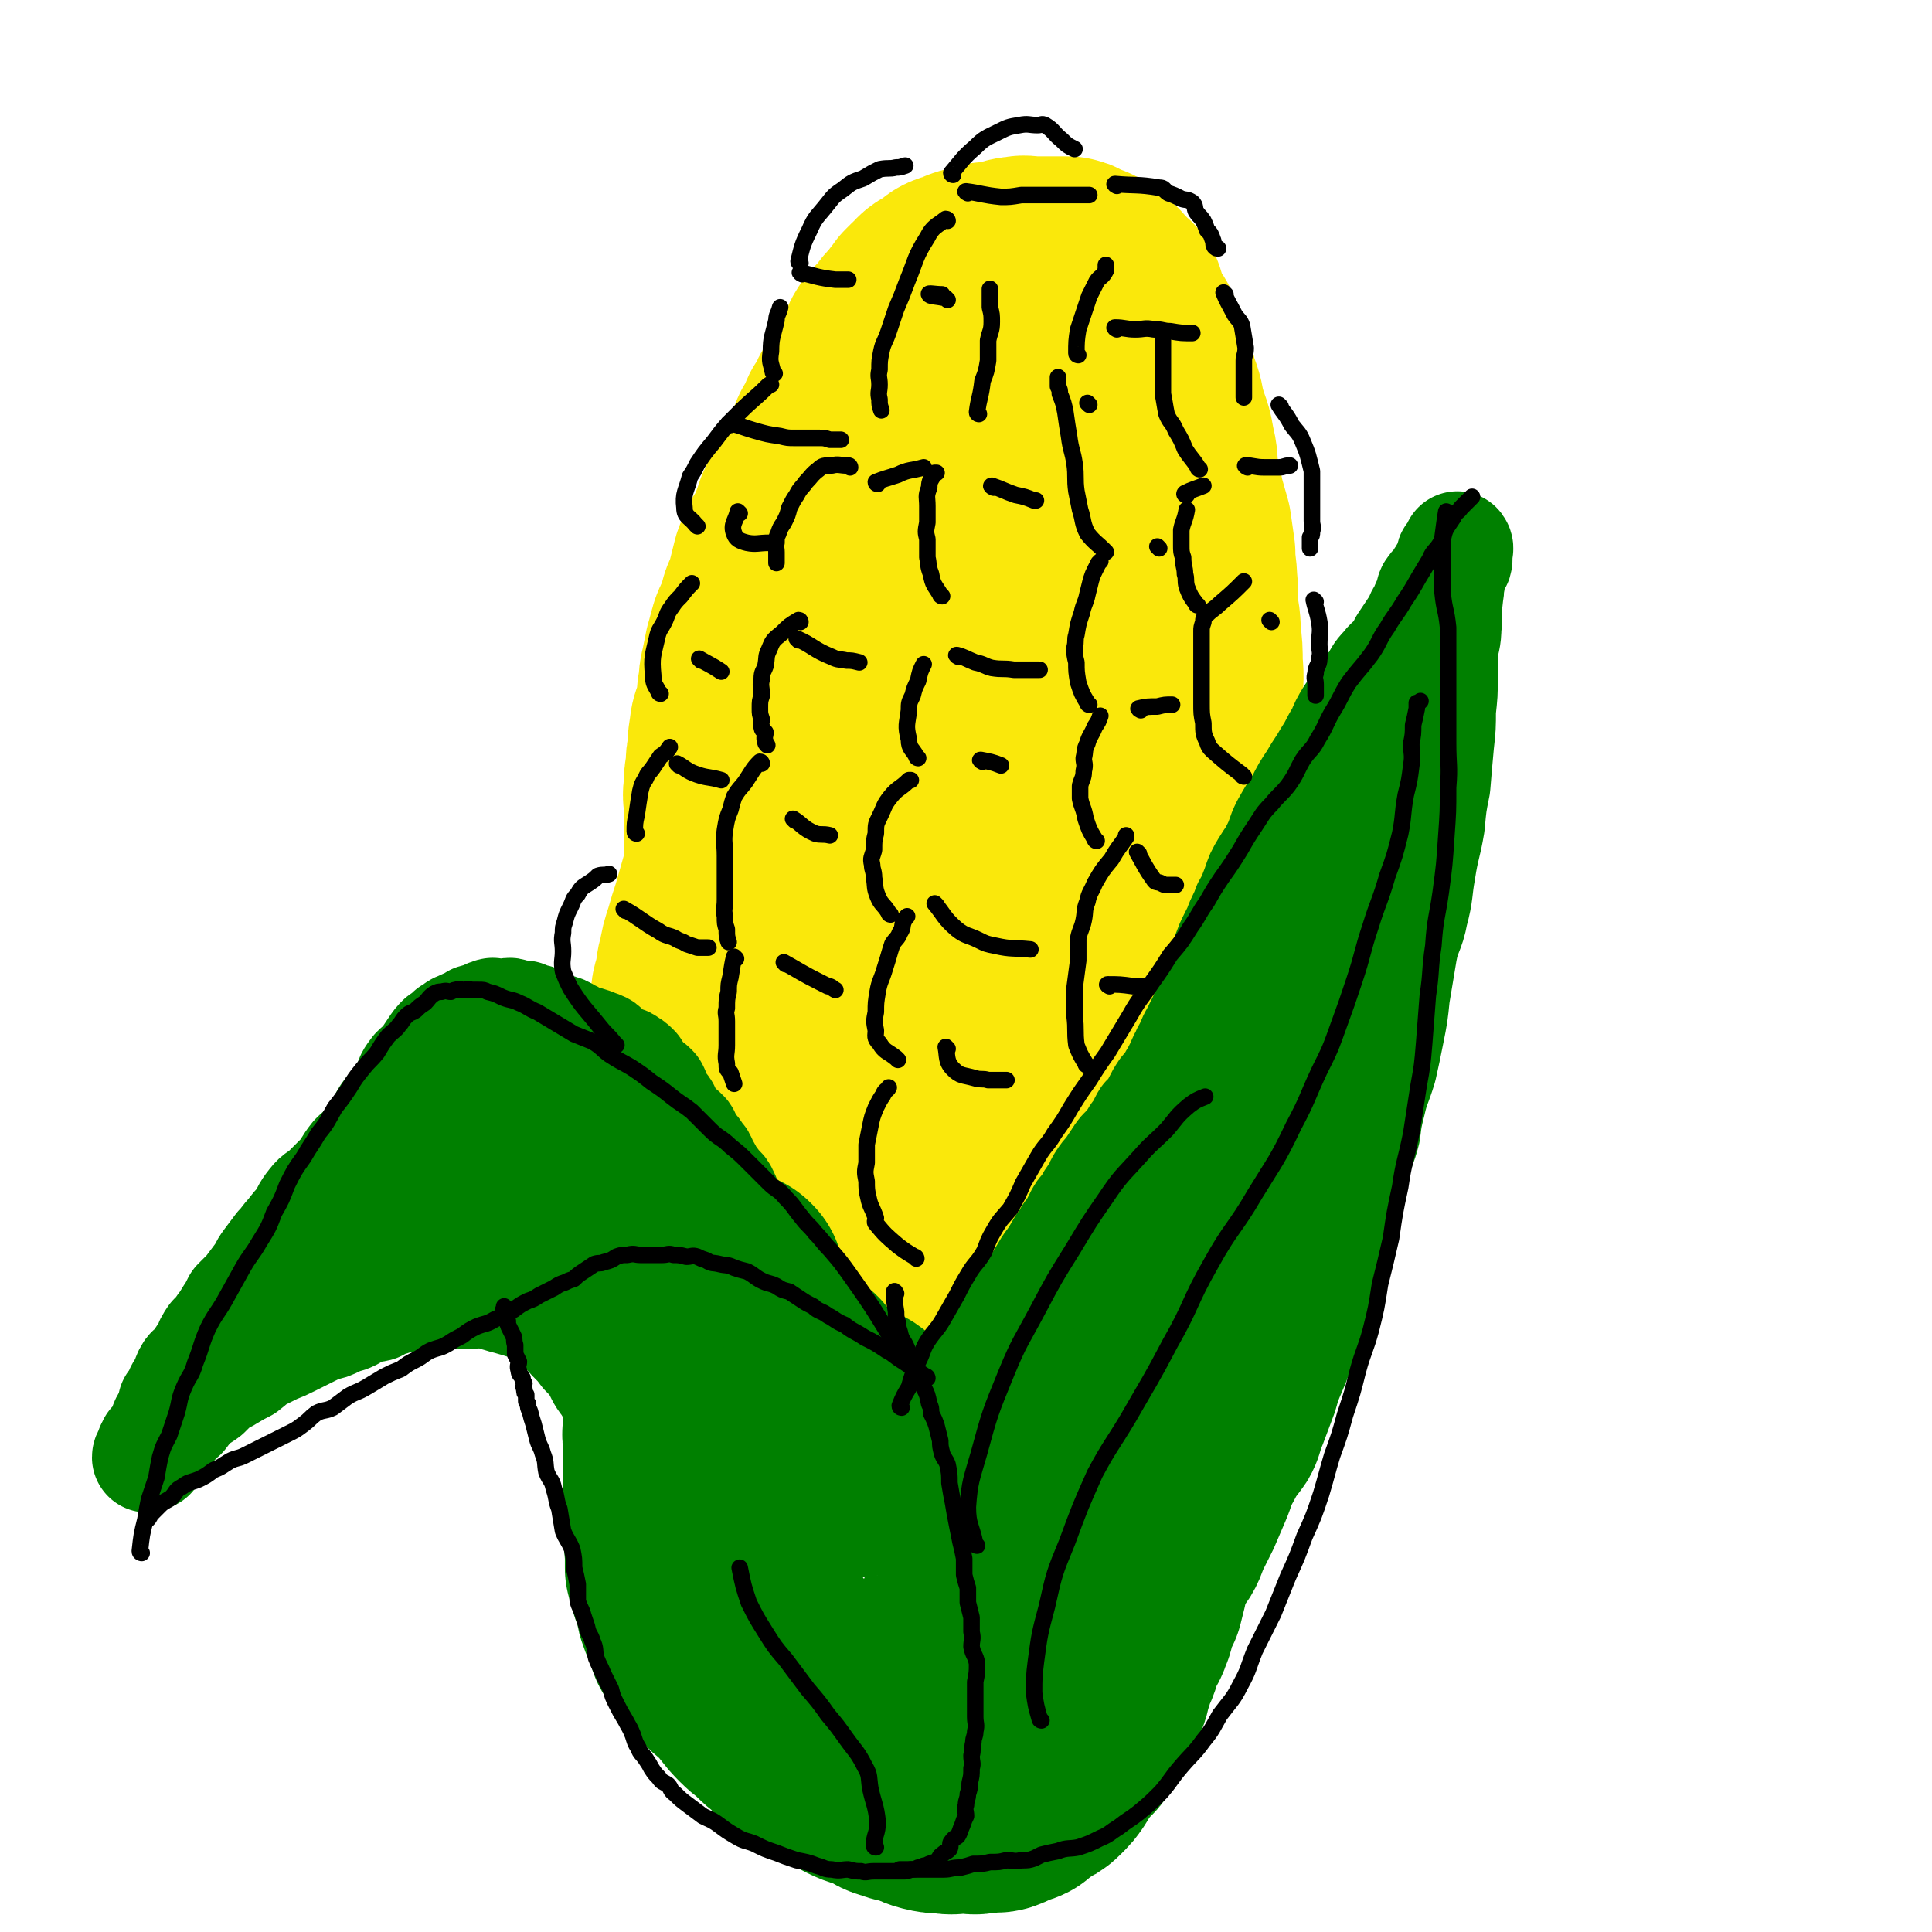 <svg viewBox='0 0 1050 1050' version='1.1' xmlns='http://www.w3.org/2000/svg' xmlns:xlink='http://www.w3.org/1999/xlink'><g fill='none' stroke='rgb(250,232,11)' stroke-width='120' stroke-linecap='round' stroke-linejoin='round'><path d='M529,692c0,0 0,-1 -1,-1 -5,-2 -5,-2 -10,-3 -4,-2 -4,-1 -7,-2 -5,-2 -5,-2 -9,-4 -3,-2 -3,-2 -5,-4 -4,-3 -4,-2 -8,-5 -3,-3 -3,-3 -6,-6 -4,-4 -3,-4 -6,-7 -4,-4 -4,-4 -8,-8 -4,-4 -4,-4 -7,-8 -3,-3 -3,-3 -6,-6 -3,-4 -3,-5 -6,-9 -2,-3 -3,-2 -5,-5 -3,-4 -3,-5 -6,-9 -3,-5 -3,-5 -5,-11 -2,-5 -3,-5 -5,-10 -2,-5 -1,-5 -3,-10 -2,-5 -2,-5 -4,-11 -2,-4 -3,-4 -4,-9 -2,-5 -1,-5 -2,-10 -2,-5 -3,-5 -4,-9 -2,-6 -1,-6 -3,-11 -1,-5 -1,-5 -2,-9 -1,-6 0,-6 -2,-11 -1,-4 -2,-4 -3,-8 -2,-5 -1,-5 -1,-9 -1,-5 -1,-5 -2,-10 0,-5 0,-5 0,-10 0,-4 0,-4 0,-9 0,-3 0,-3 0,-6 0,-4 0,-4 0,-7 0,-5 0,-5 0,-9 0,-4 0,-4 0,-8 0,-5 -1,-5 0,-9 0,-6 0,-6 1,-11 0,-5 0,-5 1,-9 0,-6 0,-6 1,-11 0,-4 1,-4 2,-8 1,-4 1,-4 2,-9 0,-4 0,-4 1,-8 0,-4 0,-4 1,-8 1,-5 1,-5 2,-10 1,-3 1,-4 2,-7 1,-5 2,-5 4,-9 1,-4 1,-4 2,-8 1,-4 2,-3 3,-7 1,-4 1,-4 2,-8 1,-4 1,-4 2,-8 1,-3 2,-3 3,-7 2,-3 2,-3 4,-7 2,-3 1,-3 3,-7 1,-3 1,-3 2,-6 2,-3 2,-3 3,-6 1,-4 1,-4 3,-7 2,-3 2,-3 3,-5 2,-3 2,-3 3,-6 2,-3 1,-3 2,-6 2,-4 2,-3 4,-7 1,-2 0,-2 1,-4 2,-3 3,-2 4,-5 1,-2 0,-3 1,-5 2,-2 3,-2 5,-4 1,-2 0,-3 0,-5 1,-2 2,-2 3,-4 1,-3 1,-3 3,-6 1,-2 1,-2 3,-5 2,-3 1,-4 3,-6 2,-3 3,-2 4,-5 2,-3 0,-3 2,-6 2,-3 2,-3 5,-5 1,-2 1,-2 3,-4 1,-2 1,-2 3,-4 2,-2 2,-2 4,-5 2,-2 2,-2 3,-4 2,-2 2,-2 3,-3 2,-1 2,-1 3,-3 1,-1 1,-1 3,-2 1,-1 2,-1 4,-2 2,-1 1,-2 3,-3 2,-1 3,0 5,-1 2,-1 2,-1 3,-2 3,-1 3,-1 6,-1 2,-1 2,-1 5,-2 3,0 3,0 6,0 3,-1 3,-1 6,-2 3,-1 3,-1 6,-1 2,-1 2,0 5,0 2,0 2,0 5,0 3,0 3,0 6,0 2,0 2,0 4,0 2,0 2,0 4,0 2,0 2,0 3,1 2,1 2,1 4,2 2,1 3,0 5,2 2,1 2,2 5,4 1,1 2,1 3,3 2,2 2,2 4,4 1,2 2,1 3,3 1,3 1,4 2,7 2,4 2,4 4,8 2,3 3,3 4,8 2,4 1,4 2,8 2,6 3,6 5,12 1,5 1,5 3,10 2,6 1,6 3,12 2,7 3,7 4,15 2,7 1,7 2,14 1,7 2,7 3,15 2,7 2,7 4,14 1,7 1,7 2,14 0,8 1,8 1,15 1,6 0,6 0,12 1,8 2,8 2,17 1,8 1,8 1,16 1,9 0,9 0,17 1,8 1,8 1,16 0,8 0,8 0,16 0,7 0,7 0,15 -1,8 0,8 -1,17 0,6 0,6 -1,12 0,7 0,7 -1,15 0,8 0,8 -1,16 0,7 0,7 -1,15 0,7 -1,7 -1,14 0,8 1,8 0,16 0,7 -1,7 -1,14 0,8 1,8 0,16 0,8 -1,8 -2,17 0,6 0,6 -1,13 0,7 0,7 0,15 -1,6 0,6 -1,13 0,6 -1,6 -3,11 -1,6 0,6 -1,11 -1,5 -1,5 -2,11 -1,5 -2,5 -3,11 -2,5 -2,5 -3,9 -2,6 -2,6 -4,11 -3,4 -3,4 -6,8 -3,3 -3,3 -6,7 -3,3 -3,3 -6,6 -3,2 -3,2 -5,4 -4,2 -4,2 -7,4 -3,1 -4,1 -7,2 -4,1 -4,2 -8,2 -5,1 -5,0 -9,1 -5,0 -4,0 -9,1 -4,0 -4,0 -9,0 -4,0 -4,0 -8,0 -6,0 -6,0 -11,0 -5,0 -5,0 -10,0 -7,0 -7,0 -14,0 -6,-1 -6,-1 -13,-2 -6,0 -6,0 -12,0 -6,-1 -6,-2 -11,-2 -5,-1 -5,-1 -10,-2 -4,0 -4,0 -9,0 -2,-1 -2,-1 -5,-2 -4,-1 -4,-1 -7,-2 -4,-2 -4,-2 -8,-3 -4,-2 -4,-2 -8,-4 -3,-2 -3,-2 -6,-4 -3,-2 -4,-2 -7,-4 -2,-2 -2,-3 -4,-5 -3,-3 -3,-3 -6,-6 -2,-3 -2,-3 -5,-6 -2,-3 -3,-3 -5,-7 -2,-4 -2,-4 -4,-7 -2,-5 -2,-5 -3,-11 -1,-3 -1,-3 -2,-7 0,-4 -1,-4 -1,-7 -1,-4 -1,-4 -1,-7 0,-4 0,-4 0,-8 -1,-4 -1,-4 -1,-8 -1,-4 0,-4 0,-8 0,-3 0,-3 0,-7 0,-2 0,-2 0,-5 0,-5 -1,-5 0,-10 0,-5 0,-5 0,-10 0,-5 0,-5 1,-10 0,-5 0,-5 1,-10 0,-5 -1,-5 0,-10 0,-5 1,-4 2,-9 1,-5 0,-5 2,-11 1,-6 1,-6 3,-12 2,-7 2,-7 4,-13 2,-7 2,-7 4,-14 2,-7 2,-7 4,-14 1,-4 1,-4 2,-9 1,-6 2,-5 4,-11 1,-5 1,-5 2,-10 1,-6 2,-6 3,-11 1,-5 0,-5 1,-10 1,-5 1,-5 2,-10 1,-4 2,-4 2,-8 2,-5 1,-6 2,-11 0,-4 0,-4 1,-8 0,-5 1,-5 2,-10 1,-5 1,-5 3,-10 2,-6 2,-6 4,-12 3,-7 3,-6 6,-13 3,-7 2,-7 5,-15 3,-6 4,-5 8,-11 3,-7 2,-7 5,-14 3,-6 3,-5 6,-11 4,-7 4,-7 7,-14 3,-5 3,-5 7,-10 3,-5 3,-5 7,-9 4,-6 3,-6 7,-12 3,-4 3,-5 6,-9 3,-4 4,-3 7,-7 3,-2 3,-3 6,-5 3,-2 3,-2 6,-4 3,-1 3,-1 6,-2 2,-1 2,-2 5,-3 1,0 1,1 2,1 2,0 2,-1 5,-1 2,0 2,-1 4,0 2,0 2,1 5,2 3,1 3,1 6,2 3,2 2,2 5,4 2,2 3,1 5,4 2,3 2,3 3,8 3,6 3,6 4,12 2,9 2,9 4,19 2,11 2,11 4,23 3,14 4,14 6,27 2,16 0,16 1,31 1,15 3,15 3,31 1,18 1,18 0,37 0,19 1,19 0,38 -1,18 -2,18 -3,36 -1,19 0,19 -1,38 -1,13 0,14 -2,27 -2,16 -2,16 -5,31 -3,14 -2,14 -7,27 -3,10 -4,10 -8,19 -3,9 -3,9 -7,17 -2,6 -2,6 -5,11 -2,3 -3,3 -6,4 -3,1 -4,1 -5,-1 -3,-2 -2,-3 -3,-7 -1,-4 -1,-4 -2,-9 0,-5 0,-5 -1,-11 -1,-7 -1,-7 -2,-15 0,-10 0,-10 0,-21 0,-12 0,-12 0,-24 -1,-20 -1,-20 0,-39 0,-22 0,-22 1,-43 1,-22 1,-22 2,-44 0,-19 0,-19 0,-39 1,-19 0,-19 0,-37 1,-16 1,-16 2,-33 1,-14 2,-14 2,-28 0,-10 0,-10 -1,-20 0,-6 0,-6 0,-12 0,-3 1,-4 0,-6 0,0 -1,0 -1,1 -1,1 0,1 -1,2 0,4 -1,4 -1,7 -1,5 -1,5 -2,9 -1,9 0,9 -2,18 -2,13 -1,13 -4,26 -3,13 -3,13 -7,26 -3,12 -2,12 -6,25 -4,12 -5,12 -8,24 -5,15 -4,16 -9,31 -5,14 -6,14 -11,28 -5,13 -4,13 -9,26 -4,12 -5,12 -8,24 -4,11 -3,12 -6,23 -4,10 -5,10 -9,21 -4,10 -4,10 -7,21 -3,9 -2,9 -6,18 -2,7 -3,7 -6,14 -2,5 -2,5 -5,11 -2,3 -2,3 -4,6 -2,2 -2,3 -4,4 -2,1 -2,1 -4,1 -1,0 -1,0 -2,0 -1,-1 -1,-1 -1,-2 -2,-4 -2,-4 -2,-7 -1,-4 -1,-4 -2,-8 0,-5 0,-5 0,-11 -1,-6 -1,-6 -2,-13 -1,-8 -2,-8 -3,-16 -1,-8 -1,-8 -2,-15 0,-11 0,-11 1,-22 0,-9 0,-9 0,-18 1,-9 1,-9 2,-18 1,-9 2,-9 3,-18 2,-9 1,-10 3,-19 3,-8 4,-8 6,-16 3,-8 3,-8 5,-15 3,-9 2,-9 5,-18 2,-6 2,-6 5,-12 2,-5 3,-5 6,-10 2,-5 1,-5 3,-10 2,-3 2,-3 4,-6 1,-2 1,-2 2,-5 0,0 0,-1 0,-1 0,1 0,2 0,3 0,2 0,2 0,3 0,3 0,3 0,5 0,2 0,2 0,5 -1,3 -1,3 -2,6 -1,4 -2,4 -2,8 -2,6 -1,6 -2,13 -1,8 -1,8 -2,17 -1,8 -1,8 -1,16 -1,10 -1,10 -2,20 0,9 0,9 -1,19 -1,10 -2,9 -2,20 -1,9 -1,9 -1,19 -1,8 0,8 0,17 0,9 0,9 0,18 0,8 0,8 0,15 0,7 -1,7 0,15 0,7 0,7 1,14 0,6 0,6 1,12 0,5 1,5 2,10 0,4 0,4 0,7 1,4 1,4 2,8 1,5 1,5 2,10 2,4 1,5 3,9 2,4 2,4 4,8 2,4 1,4 3,8 1,3 1,3 3,6 2,4 2,3 4,7 1,2 1,2 2,4 2,4 2,3 5,7 1,2 1,2 3,4 3,2 4,2 6,4 2,2 1,3 3,5 2,1 3,0 5,2 2,2 1,2 3,4 2,1 2,1 3,2 3,2 3,2 6,4 2,1 3,1 6,1 2,0 2,0 4,1 3,0 2,1 5,2 3,0 3,-1 6,0 1,0 1,0 3,1 2,0 2,0 5,0 3,-1 3,-1 5,-1 3,-1 3,0 5,0 3,-1 3,-2 5,-3 3,-1 3,0 6,0 2,-1 2,-1 5,-2 3,-1 3,-1 6,-2 3,-2 3,-2 6,-4 3,-2 3,-2 7,-4 3,-1 3,-2 5,-4 3,-2 3,-2 6,-4 3,-2 3,-2 5,-4 2,-1 2,-1 4,-2 3,-1 3,-1 4,-2 1,-1 1,-1 1,-2 1,0 1,-1 0,-1 0,0 0,1 -1,2 -1,1 -1,1 -3,2 -3,1 -3,1 -5,2 -3,2 -3,3 -6,4 -5,3 -5,3 -11,5 -5,2 -5,3 -11,5 -6,3 -6,2 -12,5 -7,2 -6,2 -13,4 -5,2 -5,3 -11,4 -7,2 -7,1 -14,2 -7,1 -7,1 -14,3 -6,1 -6,1 -12,2 -6,1 -6,2 -12,3 -6,1 -6,1 -12,1 -5,1 -5,1 -11,2 -4,0 -4,0 -9,0 -4,0 -4,0 -9,0 -3,0 -3,0 -7,0 -3,-1 -3,-1 -6,-1 -3,-1 -3,-1 -5,-2 -2,0 -2,0 -4,1 -1,0 -2,0 -2,0 0,0 1,-1 2,0 2,0 2,0 5,1 2,0 2,0 4,0 3,1 3,2 6,3 4,1 4,0 8,1 3,0 3,0 7,0 3,0 3,0 7,0 2,0 2,0 5,0 3,0 3,0 6,0 2,0 2,0 4,0 0,0 0,0 1,0 '/></g>
<g fill='none' stroke='rgb(0,128,0)' stroke-width='120' stroke-linecap='round' stroke-linejoin='round'><path d='M399,697c0,0 -1,-1 -1,-1 3,6 3,7 7,14 2,3 2,3 5,7 4,6 4,6 9,13 2,5 2,5 4,9 3,6 3,6 6,11 3,5 3,5 6,9 4,5 3,5 7,10 2,4 2,4 4,7 3,3 3,3 5,6 3,3 3,3 5,6 1,2 1,2 3,4 1,1 1,1 3,2 1,1 1,1 2,1 1,1 1,2 2,2 0,0 1,0 1,-1 -1,-1 -1,-1 -2,-3 -1,-3 -1,-3 -2,-5 -1,-3 -1,-3 -2,-6 -2,-4 -2,-4 -5,-7 -2,-4 -2,-4 -5,-7 -3,-4 -4,-4 -7,-8 -3,-4 -2,-4 -6,-8 -3,-5 -3,-5 -7,-8 -4,-4 -4,-3 -7,-6 -3,-3 -3,-4 -6,-7 -3,-3 -3,-3 -7,-6 -3,-2 -3,-2 -6,-4 -2,-1 -2,0 -4,-2 -3,-1 -2,-2 -5,-3 -2,-1 -2,-1 -5,-1 -1,-1 -1,0 -3,0 -2,0 -2,0 -4,0 0,0 1,0 1,0 -1,0 -2,-1 -3,0 -1,0 -2,0 -3,2 0,1 1,1 1,3 0,1 -1,1 0,2 0,2 -1,2 0,3 1,2 2,1 3,2 2,1 1,2 2,3 2,2 3,2 5,3 3,1 4,1 7,3 4,2 4,2 9,4 4,2 4,1 8,3 4,2 4,2 8,4 3,2 3,1 7,3 3,2 3,2 6,4 3,1 3,1 6,2 2,1 3,1 5,3 3,2 3,2 6,4 3,2 3,3 5,4 3,2 4,1 7,2 3,2 3,3 5,5 3,2 3,2 7,4 2,1 2,1 5,2 3,2 3,1 6,3 3,1 2,2 4,3 2,1 2,1 4,2 2,0 2,0 4,0 2,1 2,0 3,1 2,0 2,0 5,0 2,0 2,0 4,0 3,-1 3,-1 5,-2 4,-1 4,-1 7,-3 2,-1 2,-2 4,-3 5,-2 5,-2 9,-4 3,-3 3,-3 6,-6 4,-4 4,-4 8,-8 3,-3 4,-2 7,-5 3,-3 4,-3 7,-7 3,-3 2,-3 5,-6 2,-3 2,-3 4,-5 3,-3 3,-3 6,-6 2,-3 2,-3 4,-6 2,-2 2,-2 4,-4 2,-3 2,-3 5,-6 2,-2 2,-2 4,-4 4,-3 3,-4 6,-7 3,-3 4,-2 6,-4 3,-3 2,-3 5,-6 1,-2 2,-2 4,-3 1,-1 1,-1 3,-3 2,-1 2,-1 4,-3 2,-2 1,-2 3,-3 2,-1 2,-1 4,-2 1,-1 1,-1 2,-2 1,0 1,0 3,0 1,-1 1,0 2,0 0,0 1,-1 1,0 0,0 0,0 -1,1 0,0 0,0 0,1 0,1 0,1 0,2 0,1 0,1 0,3 0,1 0,1 0,3 0,2 0,2 0,4 0,3 0,3 0,5 0,2 0,2 0,5 0,3 0,3 0,6 0,3 1,3 0,6 0,3 -1,3 -1,5 0,5 1,5 0,9 0,5 -2,4 -2,9 -1,4 0,4 -1,8 0,5 0,5 -1,9 0,5 0,5 -1,11 0,4 0,4 0,8 -1,5 0,5 -1,10 0,3 -1,3 -2,7 0,4 1,4 0,9 0,6 -1,6 -2,13 -1,5 -1,5 -2,11 -1,5 0,5 -2,10 -1,6 -2,6 -3,12 -1,6 -1,6 -2,12 -1,4 -1,4 -2,8 -2,4 -2,4 -4,8 -1,4 0,4 -2,8 -1,4 -2,3 -4,8 -2,4 -1,4 -3,9 -2,4 -2,4 -3,8 -2,5 -1,5 -3,10 -2,4 -2,3 -4,7 -2,4 -2,4 -4,7 -2,4 -2,4 -4,8 -1,3 -1,3 -4,5 -2,4 -3,3 -5,6 -3,3 -2,4 -4,7 -2,3 -2,3 -5,6 -2,2 -2,2 -5,3 -2,2 -2,1 -5,3 -2,2 -2,2 -4,4 -2,1 -2,0 -4,1 -3,1 -3,2 -6,3 -2,1 -2,0 -5,0 -3,1 -3,1 -6,1 -3,1 -3,0 -6,0 -2,0 -2,0 -4,0 -4,0 -4,1 -8,0 -4,0 -5,0 -9,-1 -4,-1 -4,-2 -8,-3 -5,-2 -6,-1 -10,-3 -5,-1 -5,-2 -10,-5 -6,-2 -6,-1 -12,-4 -4,-2 -4,-2 -9,-5 -4,-3 -4,-3 -8,-6 -3,-2 -3,-1 -7,-3 -4,-2 -4,-2 -7,-5 -4,-2 -4,-3 -7,-6 -4,-3 -4,-3 -7,-6 -4,-4 -4,-3 -8,-7 -3,-3 -3,-3 -6,-7 -3,-3 -2,-4 -6,-7 -3,-3 -3,-2 -6,-5 -3,-3 -3,-3 -5,-6 -2,-4 -2,-4 -5,-7 -2,-3 -3,-2 -5,-5 -1,-3 0,-4 -2,-7 -1,-2 -1,-2 -2,-4 -1,-2 -1,-2 -2,-5 -1,-4 0,-4 -1,-8 -1,-3 -2,-2 -3,-6 -1,-3 -1,-3 -2,-7 0,-5 0,-5 0,-9 -1,-5 0,-5 0,-9 -1,-4 -1,-4 -1,-8 -1,-4 0,-4 0,-8 0,-4 0,-4 0,-8 0,-3 0,-3 0,-7 0,-4 0,-4 0,-7 0,-4 0,-4 0,-8 0,-3 0,-3 0,-6 0,-2 -1,-2 0,-4 0,-2 0,-2 0,-4 0,-1 1,-1 1,-3 0,-1 0,-1 0,-2 0,0 0,0 0,0 0,0 1,-1 1,0 0,0 0,0 0,1 0,2 0,2 1,4 0,2 0,2 1,4 1,3 2,2 2,5 1,2 0,3 1,5 0,4 1,4 3,7 1,4 1,4 2,9 1,5 1,5 2,11 2,7 2,7 4,13 3,7 3,7 6,13 2,6 1,6 4,11 3,6 3,6 6,11 3,5 3,5 6,10 3,5 3,5 7,10 3,5 4,4 7,9 3,4 3,4 6,8 3,5 3,5 8,9 4,4 4,3 9,7 4,3 4,2 9,5 4,2 4,2 8,4 4,1 4,1 7,2 3,0 3,0 6,0 3,1 3,1 6,0 2,0 2,0 5,-1 3,-1 3,-1 6,-3 3,-1 3,-1 7,-3 3,-3 3,-3 7,-6 2,-2 2,-2 4,-4 3,-2 4,-2 6,-4 3,-3 2,-4 4,-7 2,-4 2,-4 4,-8 2,-5 1,-5 3,-10 2,-4 2,-4 3,-8 2,-4 2,-4 3,-8 2,-4 2,-4 3,-8 2,-4 2,-4 2,-8 1,-3 1,-3 1,-7 0,-6 0,-6 0,-12 1,-2 0,-2 0,-5 0,0 0,0 0,0 0,-1 0,-1 0,-1 '/></g>
<g fill='none' stroke='rgb(0,128,0)' stroke-width='60' stroke-linecap='round' stroke-linejoin='round'><path d='M456,769c0,0 -1,0 -1,-1 -1,-5 0,-6 -1,-10 -3,-7 -4,-7 -7,-13 -3,-5 -3,-5 -6,-9 -3,-5 -3,-5 -6,-10 -2,-4 -3,-4 -5,-8 -3,-4 -3,-4 -6,-8 -3,-4 -3,-4 -5,-8 -3,-5 -2,-5 -4,-10 -3,-5 -3,-5 -6,-10 -2,-5 -2,-5 -5,-10 -2,-4 -2,-4 -4,-8 -2,-5 -3,-4 -5,-8 -1,-3 0,-4 -2,-7 -1,-3 -2,-2 -4,-5 -2,-3 -2,-3 -4,-5 -1,-3 -1,-3 -3,-6 -1,-3 -1,-3 -3,-5 -1,-2 -1,-2 -3,-4 -1,-2 -2,-2 -3,-4 -1,-2 0,-3 -2,-4 -1,-2 -2,-1 -3,-2 -1,-1 -1,-2 -2,-3 -1,-1 -2,0 -3,-2 -1,-1 0,-1 -1,-3 -1,-2 0,-3 -2,-4 -1,-2 -1,-1 -2,-2 -2,-2 -1,-3 -2,-5 0,-1 0,-1 -1,-3 -2,-2 -2,-2 -4,-3 -2,-2 -2,-2 -4,-4 -1,-2 -1,-2 -2,-4 -2,-2 -2,-2 -4,-3 -1,-1 -1,-1 -2,-1 -2,-1 -2,-1 -4,-2 -2,-1 -3,-1 -5,-2 -2,-2 -1,-3 -3,-4 -2,-1 -3,-1 -5,-2 -3,-1 -3,-1 -7,-2 -3,-1 -3,-2 -6,-3 -3,-2 -3,-2 -7,-3 -3,-1 -3,-1 -6,-2 -2,-1 -2,-2 -5,-3 -1,0 -1,0 -2,0 -2,-1 -2,-1 -4,-2 -1,0 -2,1 -3,1 -1,0 -1,0 -2,0 -1,-1 -1,-2 -2,-2 -1,-1 -2,0 -3,0 -1,0 -1,0 -1,0 -2,0 -2,0 -3,0 -1,0 -1,0 -2,0 -1,0 -1,-1 -2,0 -2,0 -2,1 -3,2 -3,1 -3,0 -6,1 -2,1 -1,1 -3,2 -3,1 -3,1 -5,2 -3,1 -2,2 -5,3 -2,2 -2,2 -5,4 -2,2 -2,2 -4,5 -2,3 -2,3 -4,6 -3,4 -3,3 -6,6 -3,4 -3,4 -4,8 -2,3 -2,4 -4,7 -3,5 -4,4 -7,8 -3,4 -2,4 -4,8 -3,4 -2,4 -5,8 -4,4 -5,4 -9,8 -4,5 -3,5 -7,10 -4,4 -4,4 -8,8 -4,4 -5,3 -8,7 -4,5 -3,5 -6,10 -3,3 -3,3 -6,7 -3,3 -3,4 -6,7 -3,4 -3,4 -6,8 -3,4 -2,4 -5,8 -3,4 -3,4 -6,8 -3,3 -3,3 -6,6 -2,4 -2,4 -4,7 -2,3 -2,4 -4,6 -2,3 -2,3 -5,6 -2,3 -2,3 -3,6 -2,3 -2,3 -4,6 -1,2 -1,2 -3,4 -1,2 -2,1 -3,3 -2,3 -1,4 -2,7 -1,1 -2,1 -3,3 0,1 0,1 0,3 0,1 0,1 -1,2 -1,1 -2,1 -3,2 0,0 1,1 1,1 0,1 0,1 0,1 0,1 0,1 0,2 0,0 -1,-1 -1,0 -1,0 -1,0 -1,1 0,1 0,1 0,2 -1,2 -2,1 -3,3 -1,2 0,2 -1,3 0,2 -1,1 -1,3 -1,1 0,1 -1,2 -1,1 -1,1 -2,2 -1,1 -1,1 -2,2 0,1 0,1 -1,2 0,1 0,1 0,1 -1,2 -2,3 -2,4 0,0 1,-1 2,-1 1,-2 0,-2 1,-3 1,-2 1,-2 2,-4 1,-1 1,-1 2,-2 2,-2 1,-2 2,-4 2,-2 3,-2 5,-4 2,-2 2,-3 5,-5 3,-4 3,-4 6,-7 3,-3 3,-2 7,-5 3,-3 3,-3 6,-6 3,-2 3,-1 6,-3 5,-3 5,-3 9,-5 4,-3 3,-3 8,-6 4,-2 4,-2 8,-4 5,-2 5,-2 9,-4 4,-2 4,-2 8,-4 4,-2 4,-2 8,-4 5,-1 5,-1 9,-3 4,-2 4,-1 8,-3 3,-2 3,-2 6,-3 4,-2 4,-1 8,-2 3,-2 3,-2 7,-3 3,-1 3,-1 6,-2 4,0 4,0 7,0 3,0 3,0 6,0 3,-1 3,-2 5,-2 4,-1 4,0 8,0 3,0 3,0 7,0 3,0 3,0 6,0 3,0 3,-1 7,0 4,0 4,1 8,2 3,1 4,1 7,2 4,1 3,1 7,2 2,1 3,1 5,2 4,2 4,2 7,5 4,2 4,2 7,5 4,3 3,3 7,7 3,3 3,3 6,7 3,3 3,3 6,7 3,5 2,5 6,10 3,5 3,5 7,10 4,5 4,5 7,11 3,5 2,5 5,10 3,4 3,4 7,9 2,3 3,3 5,7 2,3 1,4 3,8 2,2 3,2 5,4 2,3 2,3 3,6 1,1 1,2 2,3 1,1 1,0 2,0 1,1 1,1 2,0 1,0 0,-1 0,-2 1,-1 1,-1 1,-2 0,-2 0,-2 0,-4 -1,-4 -1,-4 -1,-8 -1,-6 0,-6 -1,-12 -1,-7 -2,-7 -4,-14 -2,-9 -2,-9 -4,-17 -2,-9 -2,-9 -4,-17 -2,-9 -2,-9 -5,-18 -2,-8 -2,-8 -5,-16 -2,-8 -2,-8 -5,-16 -2,-7 -2,-7 -5,-15 -2,-8 -3,-8 -6,-16 -3,-6 -2,-7 -5,-13 -3,-5 -4,-5 -7,-10 -3,-6 -3,-6 -6,-12 -2,-5 -2,-5 -5,-10 -3,-5 -3,-5 -5,-9 -2,-3 -2,-4 -5,-7 -3,-2 -3,-1 -6,-3 -2,-2 -2,-3 -4,-3 -2,-1 -3,-1 -5,0 -1,0 -1,0 -3,1 -3,2 -3,2 -6,5 -3,2 -3,3 -5,6 -3,4 -4,3 -7,7 -2,4 -2,4 -4,8 -2,4 -2,4 -4,8 -3,5 -2,6 -5,11 -3,6 -4,6 -7,12 -4,6 -4,7 -8,13 -3,4 -4,4 -7,9 -2,2 -1,3 -3,6 -1,1 -1,2 -3,3 -1,0 -2,-1 -2,-2 -1,0 -1,-1 0,-1 1,-4 1,-4 3,-8 1,-4 1,-4 3,-7 1,-4 2,-4 4,-8 2,-3 2,-3 4,-6 2,-3 2,-2 4,-5 2,-2 1,-2 3,-4 2,-1 2,-1 5,-2 0,0 0,0 0,1 1,0 0,0 1,1 1,2 1,1 2,4 1,1 0,1 1,2 1,2 1,2 2,3 3,3 3,2 5,5 4,3 3,3 7,5 4,4 3,4 8,7 3,2 4,2 8,4 2,2 2,2 5,4 3,2 3,3 6,4 1,1 2,1 3,1 2,1 2,1 4,1 2,0 3,0 3,0 1,-1 -1,-1 -1,-2 -1,-2 0,-2 -1,-4 -2,-3 -3,-2 -5,-5 -2,-3 -2,-3 -4,-6 -2,-3 -2,-3 -5,-5 -2,-2 -1,-3 -3,-5 -4,-2 -4,-2 -8,-2 -3,-1 -3,0 -6,1 -3,1 -3,1 -7,2 -5,1 -5,1 -11,3 -4,1 -4,1 -8,3 -4,2 -4,2 -8,4 -4,3 -4,2 -8,5 -2,1 -1,2 -3,4 -2,1 -3,0 -4,1 -2,1 -2,2 -4,3 -1,0 -1,0 -2,0 -1,0 -1,0 -2,1 0,0 0,-1 -1,0 -1,0 0,0 -1,1 '/><path d='M522,767c0,0 -1,0 -1,-1 2,-6 2,-6 5,-11 4,-6 5,-5 8,-11 2,-4 1,-4 4,-8 2,-3 2,-3 4,-6 3,-4 3,-4 5,-8 2,-3 1,-4 3,-8 3,-4 4,-3 7,-7 4,-5 4,-5 7,-9 3,-5 3,-5 6,-10 3,-4 3,-4 6,-9 2,-4 3,-4 5,-8 3,-4 3,-4 5,-8 2,-4 2,-4 5,-7 2,-4 2,-4 5,-8 2,-3 1,-3 3,-6 2,-3 2,-3 4,-5 2,-3 2,-3 4,-6 1,-1 1,-2 2,-3 2,-3 2,-2 4,-4 3,-3 2,-3 4,-6 1,-2 2,-2 3,-4 2,-3 1,-3 3,-6 2,-2 3,-1 4,-3 2,-2 1,-3 2,-5 2,-4 2,-4 4,-7 3,-3 3,-3 5,-7 2,-3 2,-4 4,-7 1,-4 2,-4 3,-7 3,-5 2,-5 5,-10 2,-4 2,-4 4,-8 2,-5 2,-5 4,-10 2,-5 2,-5 4,-11 2,-5 2,-5 3,-9 2,-6 2,-6 4,-11 2,-4 2,-4 4,-8 2,-6 3,-6 5,-12 3,-5 3,-6 5,-11 2,-6 2,-6 5,-11 3,-5 3,-4 6,-10 3,-6 2,-6 5,-12 4,-7 4,-7 8,-13 3,-6 3,-6 7,-12 4,-7 4,-6 8,-13 4,-6 3,-6 7,-12 2,-5 2,-5 5,-10 2,-3 3,-3 5,-7 2,-3 2,-3 4,-6 3,-3 3,-3 5,-6 2,-4 2,-4 5,-7 2,-3 3,-3 6,-6 2,-3 2,-3 4,-7 2,-3 2,-3 4,-6 2,-3 2,-3 4,-6 1,-3 1,-3 3,-6 1,-3 1,-3 3,-6 1,-2 0,-3 1,-5 2,-3 2,-2 4,-5 1,-1 1,-2 2,-3 1,-2 1,-2 2,-3 1,-2 1,-2 2,-4 0,-1 0,-1 0,-1 1,-2 0,-2 1,-3 1,-1 2,-1 3,-2 0,0 -1,0 -1,-1 0,0 1,0 1,0 1,-1 0,-2 0,-2 0,0 0,1 0,3 0,2 0,2 0,3 0,2 0,2 -1,3 -1,2 -1,2 -2,4 -1,2 -1,3 -1,6 -1,3 0,3 -1,7 0,4 -1,4 -1,8 0,4 1,5 0,9 0,8 -1,7 -2,15 0,7 0,7 0,14 0,8 0,8 -1,17 0,9 0,9 -1,18 -1,11 -1,11 -2,23 -2,10 -2,10 -3,21 -2,12 -3,12 -5,25 -2,11 -1,12 -4,23 -2,11 -4,10 -6,21 -2,12 -2,12 -4,24 -1,10 -1,10 -3,20 -2,10 -2,10 -4,19 -3,10 -4,10 -6,19 -2,8 -2,8 -3,16 -2,8 -3,8 -5,16 -2,8 -2,8 -4,16 -2,9 -3,9 -5,17 -2,8 -2,8 -5,17 -2,7 -2,8 -4,15 -3,8 -4,8 -6,16 -3,8 -3,9 -6,17 -2,8 -2,8 -5,15 -3,7 -3,7 -5,14 -3,8 -3,8 -6,16 -3,7 -2,8 -6,15 -4,6 -5,6 -8,12 -4,7 -3,7 -6,14 -3,7 -3,7 -6,14 -3,6 -3,6 -6,12 -2,5 -2,6 -5,11 -4,6 -5,6 -8,12 -3,4 -2,5 -5,9 -3,5 -3,5 -7,9 -2,4 -1,5 -4,8 -2,2 -3,1 -6,4 -2,1 -1,2 -3,3 -2,1 -2,1 -4,2 -1,0 -1,-1 -3,-1 -2,0 -2,0 -3,0 -1,0 -1,1 -1,0 -1,0 -1,0 -2,-1 0,-1 0,-1 -1,-3 0,-1 0,-1 0,-1 0,-2 0,-2 0,-3 0,-2 0,-2 0,-4 1,-3 2,-2 3,-5 1,-4 1,-4 2,-9 1,-5 0,-5 1,-10 1,-6 2,-6 3,-12 1,-7 1,-7 2,-14 2,-9 2,-9 4,-18 3,-10 3,-10 6,-19 3,-12 4,-12 8,-23 4,-13 3,-13 8,-26 4,-13 4,-13 8,-26 5,-12 6,-12 10,-25 3,-10 3,-10 5,-21 3,-9 4,-9 6,-19 2,-9 1,-9 4,-19 2,-7 2,-7 5,-14 3,-9 2,-9 6,-18 3,-11 3,-10 7,-21 3,-10 3,-10 6,-20 3,-9 4,-9 7,-18 2,-9 2,-9 5,-17 2,-8 3,-7 5,-16 2,-6 0,-7 1,-13 1,-5 3,-5 4,-10 2,-7 0,-7 1,-14 1,-5 1,-5 2,-10 1,-5 1,-5 2,-10 1,-2 1,-2 2,-5 1,-2 0,-3 2,-5 0,-2 1,-2 2,-4 1,-1 1,-1 2,-2 1,-1 1,-1 2,-2 1,-1 1,-2 2,-3 2,-1 2,-1 4,-3 0,0 0,-1 1,-1 1,-1 2,0 3,0 1,-1 1,-1 2,-2 0,0 0,0 0,1 0,0 0,0 0,1 0,1 0,1 0,1 0,2 0,2 0,3 0,2 0,2 0,4 0,2 0,2 0,3 0,6 1,6 0,12 -1,9 -2,9 -4,18 -3,14 -3,14 -6,28 -5,15 -5,15 -10,31 -5,17 -6,17 -12,35 -5,18 -5,18 -10,35 -4,18 -4,18 -9,36 -6,22 -7,22 -14,43 -6,21 -6,21 -12,41 -7,22 -6,23 -14,44 -10,25 -10,25 -21,48 -15,32 -16,32 -31,63 '/></g>
<g fill='none' stroke='rgb(0,0,0)' stroke-width='9' stroke-linecap='round' stroke-linejoin='round'><path d='M487,703c0,0 -1,-2 -1,-1 0,4 0,5 1,11 0,3 0,3 1,6 0,2 0,2 1,5 1,5 2,4 4,9 1,3 1,3 2,6 2,5 2,4 5,9 1,3 1,3 2,6 2,4 2,4 3,9 1,2 1,2 1,5 2,4 2,4 3,7 1,4 1,4 2,8 0,3 0,3 1,7 1,3 2,3 3,6 1,5 1,5 1,10 1,6 1,6 2,11 1,6 1,6 2,11 1,5 1,5 2,10 1,4 1,4 2,9 0,5 0,5 0,9 1,4 1,4 2,7 0,4 0,4 0,8 1,4 1,4 2,8 0,4 0,4 0,8 1,4 0,4 0,8 1,5 2,4 3,9 0,5 0,5 -1,10 0,5 0,5 0,10 0,4 0,4 0,9 0,4 1,4 0,8 0,3 -1,3 -1,6 -1,4 0,4 -1,7 0,4 1,4 0,7 0,4 0,4 -1,8 0,3 0,3 -1,6 0,3 -1,3 -1,6 -1,3 0,3 0,6 -1,2 -1,2 -2,5 -1,2 -1,3 -2,5 -1,2 -2,1 -4,4 -1,1 0,2 -1,4 -2,2 -2,1 -4,3 -2,1 -1,2 -2,3 -2,1 -2,1 -5,2 -2,1 -2,1 -3,1 -2,1 -1,1 -3,1 -2,1 -2,1 -4,1 -2,1 -2,1 -5,1 -1,0 -1,0 -3,0 -4,0 -4,0 -7,0 -3,0 -3,0 -5,0 -4,0 -4,1 -7,0 -3,0 -3,0 -7,-1 -4,0 -4,1 -9,0 -4,0 -4,-1 -8,-2 -5,-2 -6,-2 -11,-3 -6,-2 -6,-2 -11,-4 -6,-2 -6,-2 -12,-5 -5,-2 -5,-1 -10,-4 -5,-3 -5,-3 -9,-6 -4,-3 -5,-3 -9,-5 -4,-3 -4,-3 -8,-6 -4,-3 -4,-3 -7,-6 -3,-2 -2,-3 -4,-5 -3,-2 -3,-1 -5,-4 -2,-2 -2,-2 -4,-5 -1,-2 -1,-2 -3,-5 -2,-3 -3,-3 -4,-6 -2,-3 -2,-4 -3,-7 -2,-5 -2,-4 -4,-8 -3,-5 -3,-5 -5,-9 -2,-4 -2,-4 -3,-8 -2,-4 -2,-4 -4,-8 -2,-5 -2,-4 -4,-9 -1,-4 0,-5 -2,-9 -1,-4 -2,-3 -3,-8 -1,-3 -1,-3 -2,-6 -1,-4 -2,-4 -3,-8 0,-5 0,-5 0,-9 -1,-5 -1,-5 -2,-9 0,-5 0,-5 -1,-10 -2,-5 -3,-5 -5,-10 -1,-6 -1,-6 -2,-12 -2,-5 -1,-5 -3,-11 -1,-5 -2,-4 -4,-9 -1,-5 0,-5 -2,-10 -1,-4 -2,-4 -3,-8 -1,-4 -1,-4 -2,-8 -1,-3 -1,-3 -2,-7 -1,-2 -1,-2 -1,-4 -1,-1 -1,-1 -1,-2 0,-2 0,-2 0,-3 -1,-1 -1,-1 -1,-3 -1,-2 0,-2 0,-3 -1,-2 -1,-2 -1,-3 -1,-2 -2,-2 -2,-4 -1,-3 0,-3 0,-5 -1,-2 -1,-2 -2,-4 0,-3 0,-3 0,-5 -1,-3 0,-3 -1,-5 -1,-2 -1,-2 -2,-4 -1,-2 -1,-2 -1,-4 -1,-1 -1,-1 -1,-3 -1,-1 -1,-1 -1,-3 -1,0 0,-1 0,-1 0,-1 0,-1 0,-1 '/><path d='M504,749c0,0 0,-1 -1,-1 -6,-4 -6,-4 -12,-8 -5,-3 -5,-4 -9,-6 -6,-4 -6,-4 -12,-7 -6,-4 -6,-3 -11,-7 -5,-2 -5,-3 -9,-5 -4,-3 -5,-2 -8,-5 -4,-2 -4,-2 -7,-4 -3,-2 -3,-2 -6,-4 -4,-1 -4,-1 -7,-3 -4,-2 -4,-1 -8,-3 -4,-2 -4,-3 -8,-5 -4,-1 -4,-1 -7,-2 -4,-2 -4,-1 -8,-2 -4,-1 -4,0 -7,-2 -3,-1 -3,-1 -5,-2 -3,-1 -3,0 -6,0 -4,-1 -4,-1 -7,-1 -3,-1 -3,0 -6,0 -3,0 -3,0 -5,0 -3,0 -3,0 -7,0 -3,0 -3,-1 -7,0 -3,0 -3,0 -6,1 -3,2 -3,2 -7,3 -2,1 -2,0 -5,1 -3,2 -3,2 -6,4 -3,2 -3,2 -5,4 -3,1 -3,1 -5,2 -3,1 -3,1 -6,3 -4,2 -4,2 -8,4 -3,2 -3,2 -6,3 -4,2 -4,2 -8,5 -5,2 -5,3 -10,5 -5,3 -5,2 -10,4 -4,2 -4,2 -8,5 -4,2 -4,2 -7,4 -5,3 -5,2 -10,4 -4,2 -4,3 -8,5 -4,2 -4,2 -8,5 -5,2 -5,2 -9,4 -5,3 -5,3 -10,6 -5,3 -5,2 -10,5 -4,3 -4,3 -8,6 -4,2 -5,1 -9,3 -4,3 -3,3 -7,6 -4,3 -4,3 -8,5 -4,2 -4,2 -8,4 -4,2 -4,2 -8,4 -4,2 -4,2 -8,4 -4,2 -4,1 -8,3 -5,3 -4,3 -9,5 -4,3 -4,3 -8,5 -5,2 -5,1 -9,4 -4,2 -3,3 -6,6 -3,2 -4,2 -6,4 -3,3 -3,3 -5,5 -1,2 -1,2 -2,3 '/><path d='M77,844c0,0 -1,0 -1,-1 1,-9 1,-9 3,-17 1,-6 1,-6 2,-11 2,-6 2,-6 4,-12 1,-6 1,-6 2,-11 2,-7 2,-6 5,-12 2,-6 2,-6 4,-12 2,-7 1,-7 4,-14 3,-7 4,-6 6,-13 4,-10 3,-10 7,-19 4,-8 5,-8 9,-15 5,-9 5,-9 10,-18 4,-7 5,-7 9,-14 5,-8 5,-8 8,-16 4,-7 4,-7 7,-15 4,-8 4,-8 9,-15 4,-7 4,-6 8,-13 5,-6 5,-7 9,-14 4,-5 4,-5 8,-11 3,-5 3,-5 7,-10 4,-5 4,-4 8,-9 3,-5 3,-5 6,-9 3,-3 4,-3 6,-6 2,-2 1,-2 4,-5 2,-2 2,-1 5,-3 2,-2 2,-2 5,-4 2,-2 2,-3 5,-5 2,-1 2,-1 4,-1 3,-1 3,0 5,0 2,-1 2,-1 3,-1 2,-1 2,0 4,0 2,0 2,-1 4,0 2,0 2,0 4,0 3,0 3,0 5,1 4,1 4,1 8,3 5,2 5,1 9,3 5,2 5,3 10,5 5,3 5,3 10,6 5,3 5,3 10,6 5,2 5,2 10,4 5,3 5,4 9,7 6,4 7,4 12,7 6,4 6,4 11,8 6,4 6,4 11,8 5,4 6,4 11,8 5,5 5,5 10,10 5,5 6,4 11,9 5,4 5,4 10,9 5,5 5,5 11,11 4,4 5,3 9,8 5,5 4,5 9,11 3,4 4,4 7,8 4,4 4,5 8,9 6,7 6,7 11,14 15,21 14,21 28,43 '/><path d='M490,765c0,0 -1,0 -1,-1 2,-5 2,-5 5,-10 2,-7 2,-7 5,-14 3,-6 2,-6 5,-11 4,-6 5,-6 8,-11 4,-7 4,-7 8,-14 3,-6 3,-6 6,-11 4,-7 5,-6 9,-13 2,-5 2,-6 5,-11 4,-7 4,-6 9,-12 4,-7 4,-7 7,-14 4,-7 4,-7 8,-14 4,-7 5,-6 9,-13 5,-7 5,-7 9,-14 5,-8 5,-8 10,-15 5,-8 5,-8 10,-15 6,-10 6,-10 12,-20 5,-9 6,-9 12,-18 5,-7 5,-7 10,-15 6,-7 6,-7 11,-15 5,-7 4,-7 9,-14 4,-7 4,-7 8,-13 5,-7 5,-7 10,-15 4,-7 4,-7 8,-13 4,-6 4,-7 9,-12 4,-5 5,-5 9,-10 5,-7 4,-7 8,-14 4,-6 5,-5 8,-11 5,-8 4,-8 8,-15 5,-8 4,-8 9,-16 6,-8 6,-7 12,-15 5,-7 4,-8 9,-15 4,-7 5,-7 9,-14 4,-6 4,-6 8,-13 3,-5 3,-5 6,-10 2,-5 3,-4 6,-9 2,-3 1,-4 3,-8 2,-3 2,-3 4,-6 1,-3 2,-2 4,-5 2,-2 2,-2 4,-4 1,-1 1,-1 2,-2 '/><path d='M787,279c0,0 -1,-1 -1,-1 -1,6 -1,7 -2,14 0,7 0,7 0,15 0,8 0,8 0,15 1,10 2,9 3,19 0,9 0,9 0,18 0,11 0,11 0,22 0,11 0,11 0,23 0,12 1,12 0,24 0,13 0,13 -1,27 -1,15 -1,15 -3,30 -2,14 -3,14 -4,29 -2,13 -1,14 -3,27 -1,13 -1,13 -2,26 -1,12 -1,12 -3,23 -2,13 -2,13 -4,26 -3,15 -4,15 -6,29 -3,14 -3,14 -5,28 -3,13 -3,13 -6,25 -2,13 -2,13 -5,25 -3,11 -4,11 -7,22 -3,12 -3,12 -7,24 -3,11 -3,11 -7,22 -3,10 -3,11 -6,21 -4,12 -4,12 -9,23 -4,11 -4,11 -9,22 -4,10 -4,10 -8,20 -5,10 -5,10 -10,20 -4,10 -3,10 -8,19 -4,8 -5,8 -11,16 -4,7 -4,8 -9,14 -5,7 -6,7 -12,14 -6,7 -5,7 -11,14 -6,6 -6,6 -12,11 -5,4 -6,4 -11,8 -5,3 -5,4 -10,6 -6,3 -6,3 -12,5 -5,1 -6,0 -11,2 -5,1 -5,1 -9,2 -2,1 -2,1 -4,2 -3,1 -3,1 -7,1 -4,1 -4,0 -8,0 -4,1 -4,1 -9,1 -4,1 -4,1 -9,1 -3,1 -3,1 -7,2 -5,0 -5,1 -9,1 -4,0 -4,0 -8,0 -3,0 -3,0 -7,0 -3,0 -3,0 -6,0 -2,0 -2,0 -3,0 '/><path d='M531,840c0,0 -1,0 -1,-1 -2,-10 -4,-10 -4,-20 1,-14 2,-15 6,-29 6,-22 6,-22 15,-44 7,-17 8,-17 17,-34 9,-17 9,-17 19,-33 9,-15 9,-15 18,-28 8,-12 9,-12 18,-22 7,-8 7,-7 15,-15 6,-7 5,-7 12,-13 4,-3 4,-3 9,-5 0,0 0,0 0,0 '/><path d='M566,935c0,0 -1,0 -1,-1 -2,-7 -2,-7 -3,-14 0,-8 0,-9 1,-17 2,-15 2,-15 6,-30 4,-18 4,-18 11,-35 7,-19 7,-19 15,-37 8,-15 9,-15 18,-30 12,-21 12,-20 23,-41 12,-21 10,-22 22,-43 11,-20 13,-19 24,-38 11,-18 12,-18 21,-37 8,-15 7,-15 14,-30 6,-12 6,-12 11,-26 4,-11 4,-11 8,-23 5,-15 4,-15 9,-30 4,-13 5,-13 9,-27 4,-11 4,-11 7,-23 2,-10 1,-10 3,-21 2,-8 2,-8 3,-16 1,-6 0,-6 0,-12 1,-5 1,-5 1,-10 1,-4 1,-4 2,-9 0,-2 0,-2 0,-3 1,0 1,0 2,-1 '/><path d='M476,1004c0,0 -1,0 -1,-1 0,-6 2,-6 2,-13 -1,-9 -2,-9 -4,-18 -1,-6 0,-7 -3,-12 -4,-8 -5,-8 -10,-15 -5,-7 -5,-7 -10,-13 -5,-7 -5,-7 -11,-14 -6,-8 -6,-8 -12,-16 -6,-7 -6,-7 -11,-15 -5,-8 -5,-8 -9,-16 -3,-9 -3,-9 -5,-19 '/><path d='M335,568c0,0 0,0 -1,-1 -4,-5 -4,-4 -8,-9 -8,-10 -9,-10 -16,-21 -2,-4 -2,-4 -4,-9 -1,-6 0,-6 0,-11 0,-5 -1,-5 0,-10 0,-3 0,-3 1,-6 1,-4 1,-4 3,-8 2,-4 1,-4 4,-7 2,-4 3,-4 6,-6 3,-2 3,-2 5,-4 3,-1 3,0 6,-1 '/><path d='M346,453c0,0 -1,0 -1,-1 0,-4 0,-5 1,-9 1,-7 1,-7 2,-13 1,-4 1,-4 3,-7 1,-3 2,-3 4,-6 2,-3 2,-3 4,-6 3,-2 3,-2 5,-5 '/><path d='M359,377c0,0 -1,0 -1,-1 -2,-4 -3,-4 -3,-9 -1,-10 0,-11 2,-20 1,-5 2,-5 4,-9 2,-4 1,-4 4,-8 2,-3 2,-3 5,-6 3,-4 3,-4 6,-7 '/><path d='M379,286c0,0 0,0 -1,-1 -3,-4 -6,-4 -6,-9 -1,-8 1,-9 3,-17 2,-3 2,-3 4,-7 4,-6 4,-6 9,-12 6,-8 6,-8 14,-16 7,-7 8,-7 15,-14 1,-1 1,-1 2,-1 '/><path d='M421,203c0,0 -1,0 -1,-1 -1,-5 -2,-5 -1,-11 0,-8 1,-8 3,-17 0,-3 1,-3 2,-7 '/><path d='M435,143c0,0 -1,0 -1,-1 2,-8 2,-9 6,-17 3,-7 4,-7 8,-12 5,-6 4,-6 10,-10 5,-4 5,-4 11,-6 5,-3 5,-3 9,-5 5,-1 5,0 9,-1 2,0 2,0 5,-1 '/><path d='M518,95c0,0 -1,0 -1,-1 6,-7 6,-8 13,-14 5,-5 6,-5 12,-8 6,-3 6,-3 12,-4 5,-1 5,0 10,0 2,0 2,-1 4,0 5,3 4,4 9,8 3,3 3,3 7,5 '/><path d='M607,101c0,0 -2,-1 -1,-1 11,1 12,0 24,2 3,0 2,1 5,3 3,1 3,1 7,3 3,1 3,0 6,2 2,2 1,3 2,5 2,3 2,2 4,5 1,2 1,2 2,5 2,2 2,2 3,5 1,2 0,2 1,4 1,1 1,1 2,1 '/><path d='M666,160c0,0 -1,-1 -1,-1 2,5 3,6 6,12 2,3 3,3 4,6 1,6 1,6 2,12 0,4 -1,4 -1,7 0,3 0,3 0,6 0,4 0,4 0,7 0,2 0,2 0,4 0,1 0,1 0,2 0,1 0,1 0,1 '/><path d='M696,221c0,0 -1,-1 -1,-1 3,5 4,5 7,11 3,4 4,4 6,9 3,7 3,8 5,16 0,3 0,3 0,7 0,4 0,4 0,8 0,3 0,3 0,7 0,3 0,3 0,5 0,3 1,3 0,6 0,2 0,2 -1,3 0,2 0,2 0,4 0,1 0,1 0,2 '/><path d='M715,327c0,0 -1,-1 -1,-1 1,5 2,6 3,12 1,6 0,6 0,12 0,4 1,4 0,8 0,4 -2,4 -2,8 -1,3 0,3 0,6 0,2 0,2 0,3 0,2 0,2 0,3 '/><path d='M515,120c0,0 0,-1 -1,-1 -5,4 -7,4 -10,10 -7,11 -6,12 -11,24 -3,8 -3,8 -6,15 -2,6 -2,6 -4,12 -2,6 -3,6 -4,11 -1,5 -1,5 -1,10 -1,4 0,4 0,8 0,4 -1,4 0,8 0,3 0,3 1,6 '/><path d='M462,254c0,0 0,-1 -1,-1 -5,0 -5,-1 -9,0 -4,0 -5,0 -7,2 -4,3 -4,4 -7,7 -2,3 -3,3 -5,7 -2,3 -2,3 -4,7 -1,4 -1,4 -3,8 -2,3 -2,3 -3,6 -1,2 -1,2 -1,5 -1,2 0,2 0,5 0,2 0,2 0,4 0,1 0,1 0,2 '/><path d='M435,338c0,0 0,-1 -1,-1 -5,3 -5,3 -9,7 -5,4 -5,4 -7,9 -2,4 -1,4 -2,9 -1,3 -2,3 -2,7 -1,4 0,4 0,9 -1,3 -1,3 -1,7 0,3 0,3 1,6 0,2 -1,2 0,4 0,2 1,2 2,3 0,2 -1,3 0,5 0,1 0,1 1,2 '/><path d='M414,415c0,0 0,-1 -1,-1 -4,4 -4,5 -8,11 -3,4 -3,3 -6,8 -1,3 -1,3 -2,7 -2,5 -2,5 -3,11 -1,7 0,7 0,14 0,6 0,6 0,12 0,6 0,6 0,12 0,5 -1,5 0,9 0,4 0,4 1,7 0,4 0,4 1,7 '/><path d='M400,521c0,0 -1,-1 -1,-1 -1,4 -1,5 -2,11 -1,4 -1,4 -1,8 -1,4 -1,4 -1,9 -1,3 0,3 0,7 0,4 0,4 0,8 0,3 0,3 0,5 0,5 -1,5 0,10 0,3 0,3 2,5 1,3 1,3 2,6 '/><path d='M498,684c0,0 0,-1 -1,-1 -5,-3 -5,-3 -9,-6 -7,-6 -7,-6 -12,-12 -1,-1 0,-2 0,-3 -2,-6 -3,-6 -4,-11 -1,-4 -1,-5 -1,-9 -1,-5 -1,-5 0,-10 0,-5 0,-5 0,-10 1,-5 1,-5 2,-10 1,-5 1,-5 3,-10 2,-4 2,-4 4,-7 1,-3 2,-2 3,-4 '/><path d='M488,576c0,0 0,0 -1,-1 -5,-4 -6,-3 -9,-8 -3,-3 -2,-4 -2,-7 -1,-5 -1,-5 0,-10 0,-5 0,-5 1,-11 1,-6 2,-6 4,-13 2,-6 2,-7 4,-13 2,-3 3,-3 4,-6 2,-3 1,-3 2,-6 1,-2 1,-2 2,-3 '/><path d='M484,497c0,0 -1,0 -1,-1 -3,-5 -4,-4 -6,-9 -2,-5 -1,-5 -2,-10 0,-4 -1,-4 -1,-7 -1,-4 0,-4 1,-8 0,-5 0,-5 1,-9 0,-5 0,-5 2,-9 3,-6 2,-6 6,-11 4,-5 5,-4 10,-9 0,0 0,0 1,0 '/><path d='M499,412c0,0 -1,0 -1,-1 -2,-4 -4,-4 -4,-9 -2,-8 -1,-8 0,-16 0,-4 0,-4 2,-8 1,-4 1,-4 3,-8 1,-5 1,-5 3,-9 '/><path d='M512,324c0,0 -1,0 -1,-1 -3,-5 -4,-5 -5,-11 -2,-5 -1,-5 -2,-9 0,-5 0,-5 0,-10 -1,-4 -1,-4 0,-9 0,-4 0,-4 0,-9 0,-5 -1,-5 1,-10 0,-4 1,-4 3,-8 0,0 0,0 1,0 '/><path d='M532,225c0,0 -1,0 -1,-1 1,-8 2,-8 3,-17 2,-5 2,-5 3,-11 0,-5 0,-5 0,-11 1,-5 2,-5 2,-10 0,-4 0,-4 -1,-8 0,-3 0,-3 0,-6 0,-2 0,-2 0,-4 '/><path d='M591,579c0,0 -1,0 -1,-1 -3,-5 -3,-5 -5,-10 -1,-8 0,-8 -1,-16 0,-8 0,-8 0,-15 1,-8 1,-7 2,-15 0,-6 0,-6 0,-12 1,-5 2,-5 3,-10 1,-5 0,-5 2,-10 1,-5 2,-5 4,-10 4,-7 4,-7 9,-13 4,-7 4,-6 8,-12 0,-1 0,-1 0,-1 '/><path d='M596,457c0,0 -1,0 -1,-1 -3,-5 -3,-5 -5,-11 -1,-6 -2,-6 -3,-11 0,-3 0,-3 0,-7 1,-4 2,-4 2,-8 1,-4 0,-4 0,-7 1,-4 0,-4 2,-8 1,-4 2,-4 4,-9 2,-3 2,-3 3,-6 '/><path d='M592,383c0,0 -1,0 -1,-1 -3,-5 -3,-5 -5,-11 -1,-6 -1,-6 -1,-11 -1,-4 -1,-4 -1,-8 1,-4 0,-4 1,-7 1,-6 1,-6 3,-12 1,-5 2,-5 3,-10 1,-4 1,-4 2,-8 1,-3 1,-3 2,-5 1,-2 1,-2 2,-4 0,0 0,0 1,-1 '/><path d='M601,300c0,0 -1,0 -1,-1 -4,-4 -5,-4 -9,-9 -3,-6 -2,-7 -4,-13 -1,-5 -1,-5 -2,-10 -1,-7 0,-8 -1,-15 -1,-7 -2,-7 -3,-15 -1,-6 -1,-6 -2,-13 -1,-5 -1,-5 -3,-10 0,-2 0,-2 -1,-4 0,-3 0,-3 0,-5 '/><path d='M586,193c0,0 -1,0 -1,-1 0,-6 0,-7 1,-13 3,-9 3,-9 6,-18 2,-4 2,-4 4,-8 2,-3 3,-2 5,-6 0,-1 0,-1 0,-3 0,0 0,0 0,0 '/><path d='M676,422c0,0 -1,0 -1,-1 -8,-6 -8,-6 -16,-13 -2,-2 -2,-2 -3,-5 -2,-4 -2,-5 -2,-10 -1,-5 -1,-5 -1,-11 0,-5 0,-5 0,-10 0,-6 0,-6 0,-12 0,-4 0,-4 0,-9 0,-4 0,-4 0,-8 0,-2 0,-2 1,-5 0,-2 0,-2 2,-4 3,-3 4,-3 7,-6 7,-6 7,-6 13,-12 '/><path d='M651,329c0,0 -1,0 -1,-1 -3,-4 -3,-4 -5,-9 -1,-4 0,-4 -1,-7 0,-4 -1,-4 -1,-9 -1,-3 -1,-3 -1,-7 0,-4 0,-4 0,-8 1,-5 2,-5 3,-11 '/><path d='M652,255c0,0 -1,0 -1,-1 -3,-5 -4,-5 -7,-10 -2,-5 -2,-5 -5,-10 -2,-5 -3,-4 -5,-9 -1,-5 -1,-6 -2,-11 0,-4 0,-4 0,-8 0,-4 0,-4 0,-7 0,-3 0,-3 0,-7 0,-2 0,-2 0,-5 0,-1 0,-1 0,-2 '/><path d='M397,231c0,0 -1,-1 -1,-1 6,1 7,2 14,4 7,2 7,2 14,3 4,1 4,1 8,1 3,0 3,0 7,0 3,0 3,0 6,0 3,0 3,0 6,1 2,0 2,0 4,0 1,0 1,0 2,0 '/><path d='M402,279c0,0 -1,-1 -1,-1 -1,5 -4,7 -2,12 1,3 3,4 7,5 5,1 6,0 12,0 '/><path d='M381,359c0,0 -1,-1 -1,-1 5,3 6,3 12,7 '/><path d='M369,416c0,0 -1,-1 -1,-1 4,2 5,4 11,6 6,2 6,1 13,3 '/><path d='M340,495c0,0 -1,-1 -1,-1 9,5 10,7 19,12 4,3 5,2 9,4 3,2 3,1 6,3 3,1 3,1 6,2 3,0 3,0 6,0 '/><path d='M427,524c0,0 -1,-1 -1,-1 9,5 10,6 20,11 2,1 2,1 4,2 2,0 2,1 4,2 '/><path d='M432,446c0,0 -1,-1 -1,-1 5,3 5,5 12,8 3,1 4,0 8,1 '/><path d='M434,348c0,0 -1,-1 -1,-1 9,4 9,6 19,10 4,2 4,1 8,2 3,0 3,0 7,1 '/><path d='M477,263c0,0 -1,0 -1,-1 5,-2 6,-2 12,-4 6,-3 7,-2 14,-4 '/><path d='M540,265c0,0 -2,-1 -1,-1 6,2 7,3 13,5 5,1 5,1 10,3 1,0 1,0 1,0 '/><path d='M521,357c0,0 -2,-1 -1,-1 4,1 5,2 10,4 5,1 5,2 9,3 6,1 6,0 12,1 4,0 4,0 8,0 3,0 3,0 6,0 '/><path d='M534,414c0,0 -2,-1 -1,-1 5,1 6,1 11,3 '/><path d='M509,492c0,0 -1,-1 -1,-1 5,6 5,8 12,14 5,4 6,3 12,6 4,2 4,2 9,3 9,2 9,1 19,2 0,0 0,0 0,0 '/><path d='M515,570c0,0 -1,-1 -1,-1 1,5 0,8 4,12 4,4 5,3 12,5 3,1 4,0 7,1 5,0 5,0 10,0 '/><path d='M619,464c0,0 -1,-1 -1,-1 4,7 4,8 9,15 1,2 2,1 4,2 2,1 2,1 3,1 3,0 3,0 5,0 '/><path d='M603,536c0,0 -2,-1 -1,-1 6,0 7,0 14,1 3,0 3,0 5,0 '/><path d='M620,386c0,0 -2,-1 -1,-1 4,-1 5,-1 10,-1 4,-1 4,-1 8,-1 '/><path d='M630,298c0,0 -1,-1 -1,-1 '/><path d='M592,220c0,0 -1,-1 -1,-1 '/><path d='M691,338c0,0 -1,-1 -1,-1 '/><path d='M645,269c0,0 -2,0 -1,-1 4,-2 5,-2 10,-4 '/><path d='M607,179c0,0 -2,-1 -1,-1 5,0 6,1 11,1 5,0 5,-1 10,0 5,0 5,1 9,1 6,1 6,1 12,1 '/><path d='M678,254c0,0 -2,-1 -1,-1 4,0 5,1 10,1 4,0 4,0 8,0 3,0 3,-1 6,-1 '/><path d='M515,163c0,0 0,0 -1,-1 -5,-1 -9,-1 -9,-2 -1,-1 3,0 7,0 '/><path d='M436,149c0,0 -2,-1 -1,-1 8,2 10,3 19,4 4,0 4,0 7,0 '/><path d='M526,105c0,0 -2,-1 -1,-1 8,1 9,2 19,3 5,0 5,0 11,-1 5,0 5,0 11,0 5,0 5,0 10,0 3,0 3,0 6,0 3,0 3,0 7,0 1,0 1,0 3,0 0,0 0,0 0,0 '/></g>
</svg>